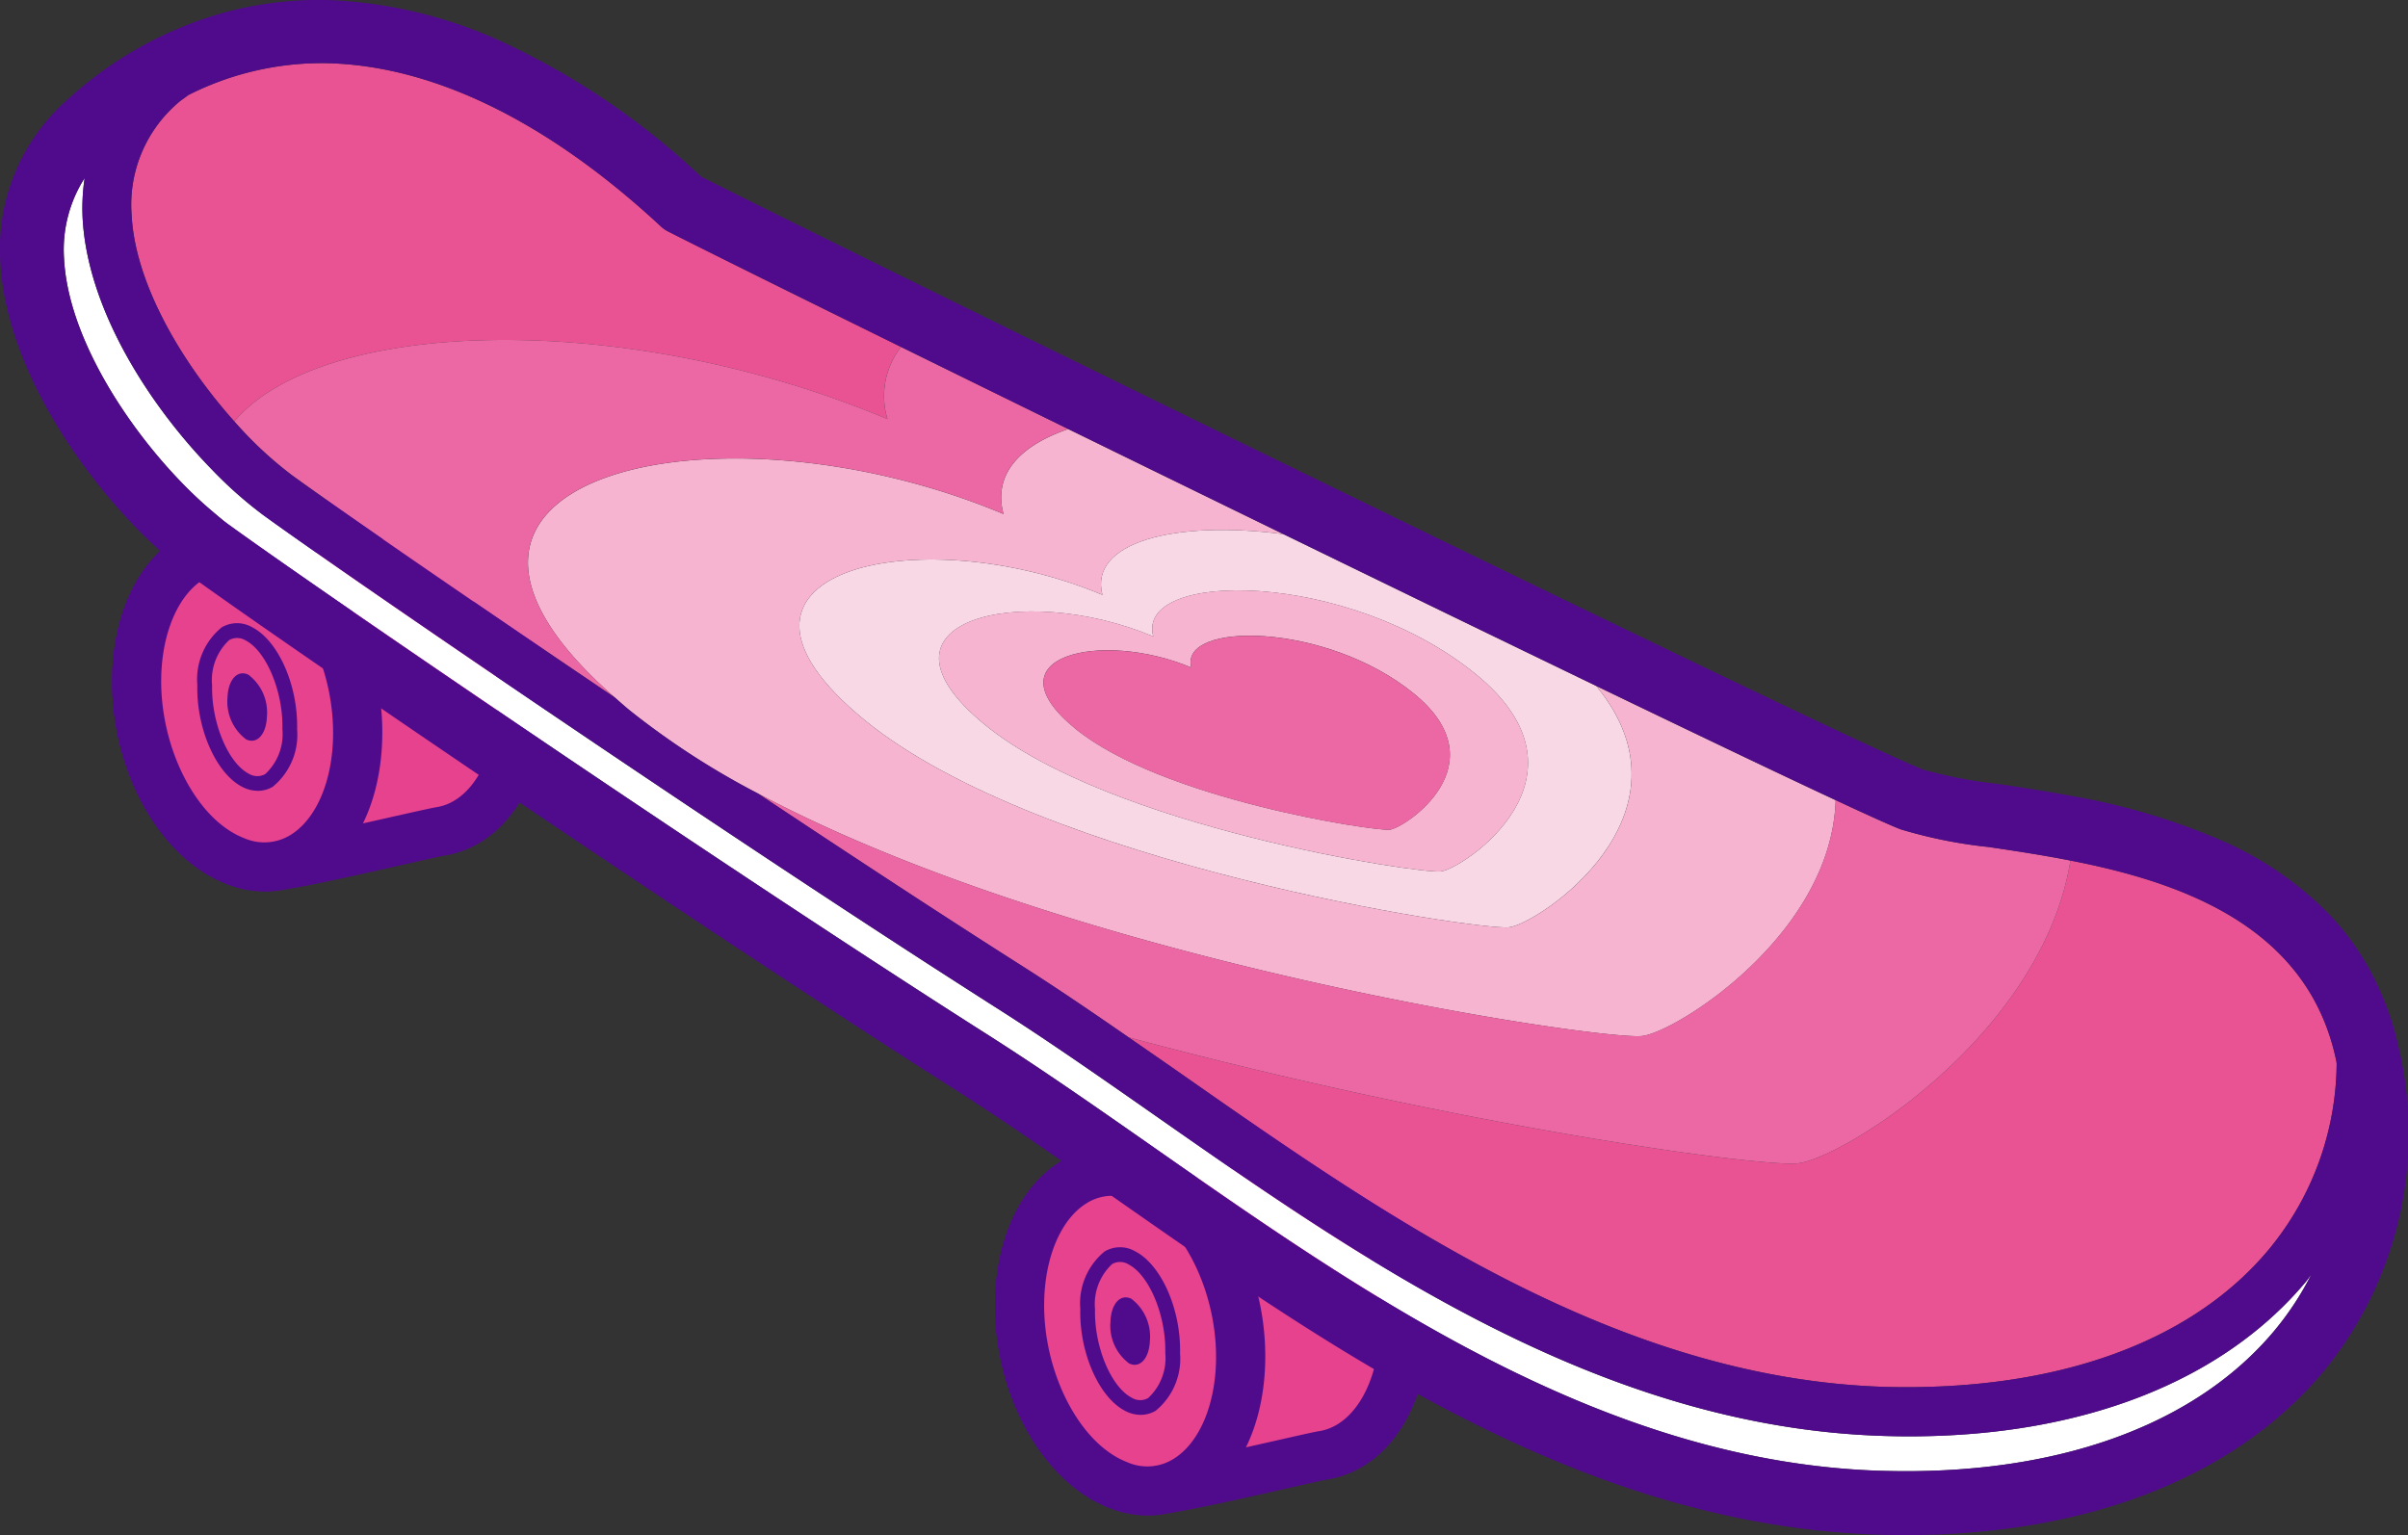 <svg xmlns="http://www.w3.org/2000/svg" xmlns:xlink="http://www.w3.org/1999/xlink" width="142" height="90.54" viewBox="0 0 142 90.54"><rect x="0" y="0" width="142" height="90.54" fill="#333333" stroke="none"/><defs><clipPath id="a"><rect width="142" height="90.54" fill="none"/></clipPath></defs><g clip-path="url(#a)"><path d="M118.355,115.309a4.735,4.735,0,0,1,1.926.329c3.582,1.375,6.173,6.562,5.792,11.584-.294,3.853-2.257,6.488-4.775,6.879-.759.118-7.818,1.831-9.867,2.061a4.643,4.643,0,0,1-2.2-.308c-3.583-1.375-6.174-6.553-5.792-11.576.29-3.81,2.211-6.434,4.688-6.872.784-.139,9.8-2.078,10.228-2.1" transform="translate(-43.275 -48.256)" fill="#e7428d"/><path d="M109.9,136.578a6.134,6.134,0,0,1-2.239-.434c-4.194-1.608-7.145-7.333-6.711-13.033.333-4.4,2.642-7.616,5.879-8.188.286-.052,1.712-.35,3.406-.708,5.751-1.208,6.706-1.4,7-1.412.073-.059.179-.007.268-.007a6.316,6.316,0,0,1,2.247.431c4.2,1.612,7.152,7.34,6.718,13.043-.338,4.467-2.691,7.687-5.995,8.2-.233.038-1.091.235-2.214.49-2.635.6-6.245,1.416-7.716,1.58a5.682,5.682,0,0,1-.645.035m7.522-20.884c-.575.091-4.329.879-6.592,1.356-1.736.364-3.2.672-3.493.725-1.867.329-3.272,2.561-3.5,5.553-.329,4.344,1.9,8.976,4.866,10.115a3.064,3.064,0,0,0,1.517.22c1.314-.144,5.123-1.009,7.4-1.524,1.221-.277,2.155-.487,2.409-.525,1.9-.3,3.323-2.529,3.554-5.56.331-4.348-1.9-8.983-4.866-10.121a3.837,3.837,0,0,0-1.294-.238" transform="translate(-42.233 -47.198)" fill="#500b8c"/><path d="M109.231,137.322c-3.582-1.375-6.172-6.553-5.791-11.576s3.589-7.975,7.171-6.6,6.173,6.561,5.792,11.584-3.6,7.966-7.171,6.592" transform="translate(-43.276 -49.723)" fill="#e7428d"/><path d="M109.93,138.066a6.25,6.25,0,0,1-2.26-.435c-4.2-1.611-7.151-7.336-6.716-13.036.252-3.321,1.629-6.008,3.777-7.367a5.891,5.891,0,0,1,5.357-.477c4.2,1.615,7.149,7.347,6.716,13.047-.252,3.321-1.629,6-3.778,7.36a5.745,5.745,0,0,1-3.1.908m-2.1-18.852a2.854,2.854,0,0,0-1.55.462c-1.347.851-2.258,2.771-2.438,5.136-.33,4.344,1.9,8.976,4.866,10.114h0a2.917,2.917,0,0,0,2.77-.217c1.347-.851,2.258-2.768,2.438-5.129.33-4.348-1.9-8.986-4.868-10.125a3.394,3.394,0,0,0-1.219-.242" transform="translate(-42.233 -48.683)" fill="#500b8c"/><path d="M113.119,136.4a1.994,1.994,0,0,1-.927-.238c-1.542-.8-2.7-3.441-2.638-6.012a3.956,3.956,0,0,1,1.439-3.392,1.789,1.789,0,0,1,1.806,0c1.541.8,2.7,3.441,2.638,6.015A3.961,3.961,0,0,1,114,136.157a1.728,1.728,0,0,1-.883.242m-.527-1.009a.949.949,0,0,0,.967.017,3.21,3.21,0,0,0,1.009-2.659c.052-2.193-.941-4.586-2.168-5.223a.954.954,0,0,0-.965-.021,3.225,3.225,0,0,0-1.011,2.666c-.053,2.193.939,4.582,2.168,5.22" transform="translate(-45.849 -52.947)" fill="#500b8c"/><path d="M113.71,135.493a2.783,2.783,0,0,1-1.095-2.469c.037-1.052.587-1.655,1.229-1.344a2.786,2.786,0,0,1,1.095,2.471c-.037,1.052-.588,1.653-1.229,1.343" transform="translate(-47.13 -55.075)" fill="#500b8c"/><path d="M28.81,52.009a4.735,4.735,0,0,1,1.926.329c3.582,1.375,6.173,6.562,5.792,11.584-.294,3.853-2.258,6.488-4.775,6.879-.759.118-7.818,1.831-9.867,2.061a4.643,4.643,0,0,1-2.2-.308C16.1,71.18,13.513,66,13.894,60.979c.29-3.81,2.211-6.434,4.688-6.872.784-.138,9.8-2.077,10.228-2.1" transform="translate(-5.799 -21.764)" fill="#e7428d"/><path d="M20.357,73.3a6.132,6.132,0,0,1-2.239-.434c-4.194-1.608-7.145-7.333-6.711-13.033.337-4.4,2.643-7.616,5.879-8.187.286-.053,1.706-.351,3.4-.7,5.74-1.209,6.709-1.4,7.01-1.415a6.342,6.342,0,0,1,2.522.427c4.2,1.608,7.145,7.336,6.711,13.04-.338,4.467-2.691,7.687-5.994,8.2-.245.039-1.139.245-2.3.508-2.606.588-6.175,1.4-7.629,1.562a5.743,5.743,0,0,1-.648.035m7.527-20.884c-.566.088-4.336.88-6.606,1.356-1.733.365-3.188.673-3.484.725-1.865.33-3.271,2.561-3.5,5.553-.329,4.344,1.9,8.976,4.866,10.114a3.109,3.109,0,0,0,1.517.221c1.3-.144,4.921-.967,7.317-1.51,1.263-.284,2.237-.5,2.5-.543,1.89-.294,3.318-2.526,3.549-5.557.331-4.348-1.9-8.983-4.866-10.121a3.277,3.277,0,0,0-1.289-.238m-.117-1.443h0Z" transform="translate(-4.756 -20.725)" fill="#500b8c"/><path d="M19.686,74.022C16.1,72.647,13.514,67.468,13.9,62.445s3.589-7.975,7.171-6.6,6.173,6.561,5.792,11.584-3.6,7.966-7.171,6.592" transform="translate(-5.8 -23.231)" fill="#e7428d"/><path d="M20.386,74.768a6.252,6.252,0,0,1-2.261-.435C13.928,72.726,10.976,67,11.409,61.3c.252-3.321,1.629-6.008,3.777-7.367a5.892,5.892,0,0,1,5.357-.477c4.2,1.615,7.151,7.347,6.716,13.047-.252,3.321-1.629,6-3.777,7.36a5.749,5.749,0,0,1-3.1.908m-2.1-18.852a2.854,2.854,0,0,0-1.55.462c-1.347.851-2.258,2.771-2.438,5.136-.328,4.344,1.9,8.976,4.866,10.114h0a2.947,2.947,0,0,0,2.77-.217c1.347-.851,2.258-2.768,2.438-5.129.33-4.348-1.9-8.986-4.868-10.125a3.394,3.394,0,0,0-1.219-.242" transform="translate(-4.757 -22.192)" fill="#500b8c"/><path d="M23.573,73.1a1.994,1.994,0,0,1-.927-.238c-1.54-.8-2.7-3.441-2.638-6.012a3.956,3.956,0,0,1,1.439-3.392,1.789,1.789,0,0,1,1.806,0c1.542.8,2.7,3.441,2.64,6.015a3.96,3.96,0,0,1-1.436,3.388,1.726,1.726,0,0,1-.883.242m-.527-1.009a.949.949,0,0,0,.967.017,3.215,3.215,0,0,0,1.011-2.659c.053-2.193-.943-4.586-2.17-5.223a.963.963,0,0,0-.965-.021,3.227,3.227,0,0,0-1.011,2.666c-.051,2.193.94,4.582,2.168,5.22" transform="translate(-8.372 -26.456)" fill="#500b8c"/><path d="M24.165,72.193a2.783,2.783,0,0,1-1.095-2.469c.037-1.052.587-1.655,1.229-1.344a2.786,2.786,0,0,1,1.095,2.471c-.037,1.052-.588,1.653-1.229,1.343" transform="translate(-9.654 -28.584)" fill="#500b8c"/><path d="M44.979,16.33a1.817,1.817,0,0,1-.429-.3C37.666,9.639,30.761,6.4,24.443,6.4a17.43,17.43,0,0,0-7.77,1.889c-.18.152-.375.26-.554.42a7.909,7.909,0,0,0-2.778,6.656c.213,4.14,3.067,8.83,6.054,12.166,5.19-6.12,23.034-6.634,38.517-.133a4.682,4.682,0,0,1,.8-4.256c-6.436-3.168-11.491-5.673-13.735-6.81" transform="translate(-5.578 -2.678)" fill="#e95293"/><path d="M185.667,99.064c-1.658-7.852-9.03-10.482-15.67-11.776-1.672,10.3-13.448,17.589-16.089,17.861-2.2.226-19.91-2.175-39.445-7.43,1.075.745,2.142,1.481,3.251,2.257,12.008,8.394,25.617,17.906,41.449,18.362,9.931.241,17.927-2.589,22.519-8.09A17.394,17.394,0,0,0,185.7,99.254c-.012-.063-.016-.126-.03-.19" transform="translate(-47.904 -36.531)" fill="#e95293"/><path d="M138.71,83.129c-4.945,5.924-13.225,9.147-23.417,9.147-.466,0-.934-.007-1.408-.021C97.188,91.776,83.2,82,70.861,73.375c-3.273-2.288-6.363-4.449-9.424-6.393-.463-.294-.955-.611-1.432-.916-14.835-9.493-36.7-24.444-41.771-28.131A24.545,24.545,0,0,1,15.157,35.2c-3.605-3.712-7.3-9.375-7.576-14.811a12.039,12.039,0,0,1,.12-2.334A7.861,7.861,0,0,0,6.486,22.8c.275,5.378,4.93,11.683,8.683,14.86.338.286.68.586,1,.817,4.668,3.391,23,15.951,37.794,25.6,2.435,1.587,4.784,3.106,6.95,4.482,3.246,2.064,6.488,4.33,9.92,6.73,12.44,8.7,26.54,18.554,42.889,19.02,10.2.3,18.419-2.645,23.116-8.275a17.552,17.552,0,0,0,2.174-3.314c-.106.133-.192.276-.3.406" transform="translate(-2.71 -7.556)" fill="#fff"/><path d="M128.062,62.958c-5.621-2.713-12.02-5.82-18.448-8.954-6.459-.85-11.494.5-10.675,3.581-10.994-4.616-24.665-1.319-14.03,7.38,10.471,8.565,36.177,12.416,38,12.228,1.667-.171,11.434-6.6,5.151-14.235M118.887,73.9c-1.291.133-19.465-2.589-26.87-8.646-7.519-6.15,2.147-8.482,9.92-5.218-1.052-3.955,11.52-3.908,19.04,2.242,7.4,6.056-.8,11.489-2.09,11.621" transform="translate(-33.928 -22.497)" fill="#f9d8e6"/><path d="M116.54,58.672c6.284,7.637-3.484,14.064-5.151,14.235-1.825.188-27.531-3.663-38-12.227-10.635-8.7,3.037-12,14.031-7.38-.819-3.081,4.216-4.432,10.675-3.582-4.3-2.1-8.607-4.2-12.693-6.2-2.879.991-4.44,2.675-3.819,5.012-16.941-7.113-37.9-2.256-22.907,10.834.287.25.561.5.875.755a46.526,46.526,0,0,0,7.562,4.9c18.822,10.019,49.626,14.556,52.117,14.3,1.968-.2,11.185-5.963,11.427-13.911-3.273-1.526-8.264-3.912-14.114-6.735" transform="translate(-22.406 -18.211)" fill="#f6b4d1"/><path d="M107.863,62.6c-7.773-3.264-17.439-.933-9.92,5.218,7.4,6.056,25.578,8.779,26.87,8.646s9.493-5.565,2.09-11.621c-7.52-6.15-20.091-6.2-19.04-2.242m15.381,3.381c5.11,4.18-.552,7.929-1.443,8.02s-13.432-1.787-18.542-5.967c-5.189-4.244,1.482-5.853,6.846-3.6-.726-2.729,7.95-2.7,13.139,1.547" transform="translate(-39.854 -25.063)" fill="#f6b4d1"/><path d="M69.119,44.744c-.621-2.336.94-4.02,3.819-5.012-3.5-1.715-6.827-3.349-9.856-4.839a4.685,4.685,0,0,0-.8,4.257c-15.484-6.5-33.328-5.988-38.517.133a22.735,22.735,0,0,0,3.407,3.182c2.721,1.976,10.314,7.221,19.042,13.114-15-13.09,5.966-17.948,22.907-10.834" transform="translate(-9.945 -14.43)" fill="#ec68a4"/><path d="M149.435,83.646a27.945,27.945,0,0,1-5.183-1.044c-.555-.213-1.9-.822-3.829-1.72-.242,7.948-9.46,13.709-11.427,13.911-2.491.256-33.3-4.281-52.117-14.3,5.469,3.642,10.933,7.224,15.575,10.174,2.069,1.314,4.159,2.74,6.28,4.208,19.536,5.255,37.245,7.656,39.446,7.43,2.641-.272,14.417-7.562,16.089-17.861-1.693-.33-3.341-.578-4.832-.8" transform="translate(-32.175 -33.687)" fill="#ec68a4"/><path d="M107.692,69.965c5.11,4.179,17.652,6.058,18.542,5.967s6.553-3.841,1.443-8.02c-5.189-4.244-13.865-4.276-13.139-1.547-5.364-2.253-12.034-.644-6.846,3.6" transform="translate(-44.286 -26.989)" fill="#ec68a4"/><path d="M141.445,61.755a16.786,16.786,0,0,0-1.114-3.367,15.523,15.523,0,0,0-3.025-4.512,20.046,20.046,0,0,0-6.122-4.224,38.962,38.962,0,0,0-8.953-2.693c-1.607-.3-3.117-.531-4.422-.723a27.341,27.341,0,0,1-4.383-.837c-.741-.284-2.914-1.282-6.045-2.761C98.968,38.661,83.526,31.16,69.514,24.306c-4.549-2.226-8.942-4.38-12.894-6.324-7.061-3.473-12.713-6.271-15.282-7.57A44.084,44.084,0,0,0,29.692,2.5,27.084,27.084,0,0,0,19.824.023a21.306,21.306,0,0,0-6.869.791A22.663,22.663,0,0,0,4.031,5.829,11.71,11.71,0,0,0,.017,15.44c.38,7.434,6.8,15.313,11.231,18.533,1.348.979,3.839,2.724,7.046,4.937,3.995,2.759,9.111,6.248,14.557,9.915,7.9,5.318,16.479,11,23.334,15.357,3.174,2.018,6.384,4.264,9.782,6.64,12.874,9,27.464,19.2,44.937,19.7q.743.021,1.469.022c10.716,0,19.429-3.4,24.645-9.645a22.1,22.1,0,0,0,4.427-19.14m-30.433,25c-16.349-.466-30.449-10.325-42.889-19.02-3.432-2.4-6.674-4.666-9.92-6.73-2.165-1.376-4.515-2.893-6.95-4.482-14.791-9.647-33.126-22.208-37.795-25.6-.319-.231-.66-.531-1-.817-3.754-3.177-8.408-9.483-8.683-14.86A7.862,7.862,0,0,1,4.991,10.5a12.091,12.091,0,0,0-.12,2.335c.279,5.435,3.97,11.1,7.576,14.81a24.647,24.647,0,0,0,3.077,2.735C20.6,34.064,42.46,49.016,57.295,58.509c.477.306.969.623,1.432.916,3.062,1.944,6.152,4.106,9.425,6.393,12.341,8.626,26.327,18.4,43.024,18.88.474.014.942.022,1.408.022,10.191,0,18.472-3.223,23.417-9.148.109-.13.2-.273.3-.405a17.525,17.525,0,0,1-2.174,3.313c-4.7,5.631-12.919,8.574-23.116,8.276M18.866,3.72c6.317,0,13.222,3.241,20.106,9.635a1.792,1.792,0,0,0,.43.3c2.244,1.137,7.3,3.642,13.735,6.81,3.028,1.49,6.355,3.124,9.856,4.839,4.087,2,8.391,4.106,12.693,6.2,6.429,3.134,12.827,6.242,18.448,8.954,5.85,2.823,10.841,5.208,14.114,6.735,1.927.9,3.274,1.507,3.829,1.72a27.9,27.9,0,0,0,5.183,1.044c1.491.22,3.139.468,4.832.8,6.64,1.294,14.012,3.923,15.67,11.776.013.064.018.126.03.191a17.4,17.4,0,0,1-4.015,10.992c-4.591,5.5-12.588,8.332-22.519,8.09C95.427,81.35,81.818,71.838,69.81,63.444c-1.109-.775-2.177-1.511-3.252-2.256-2.121-1.468-4.211-2.895-6.279-4.208C55.636,54.029,50.173,50.448,44.7,46.806a46.485,46.485,0,0,1-7.562-4.9c-.313-.257-.587-.5-.875-.755-8.728-5.892-16.321-11.137-19.042-13.113a22.7,22.7,0,0,1-3.407-3.182c-2.988-3.338-5.841-8.027-6.054-12.167a7.91,7.91,0,0,1,2.778-6.657c.179-.159.373-.266.554-.419a17.438,17.438,0,0,1,7.77-1.889" transform="translate(0 0)" fill="#500b8c"/></g></svg>